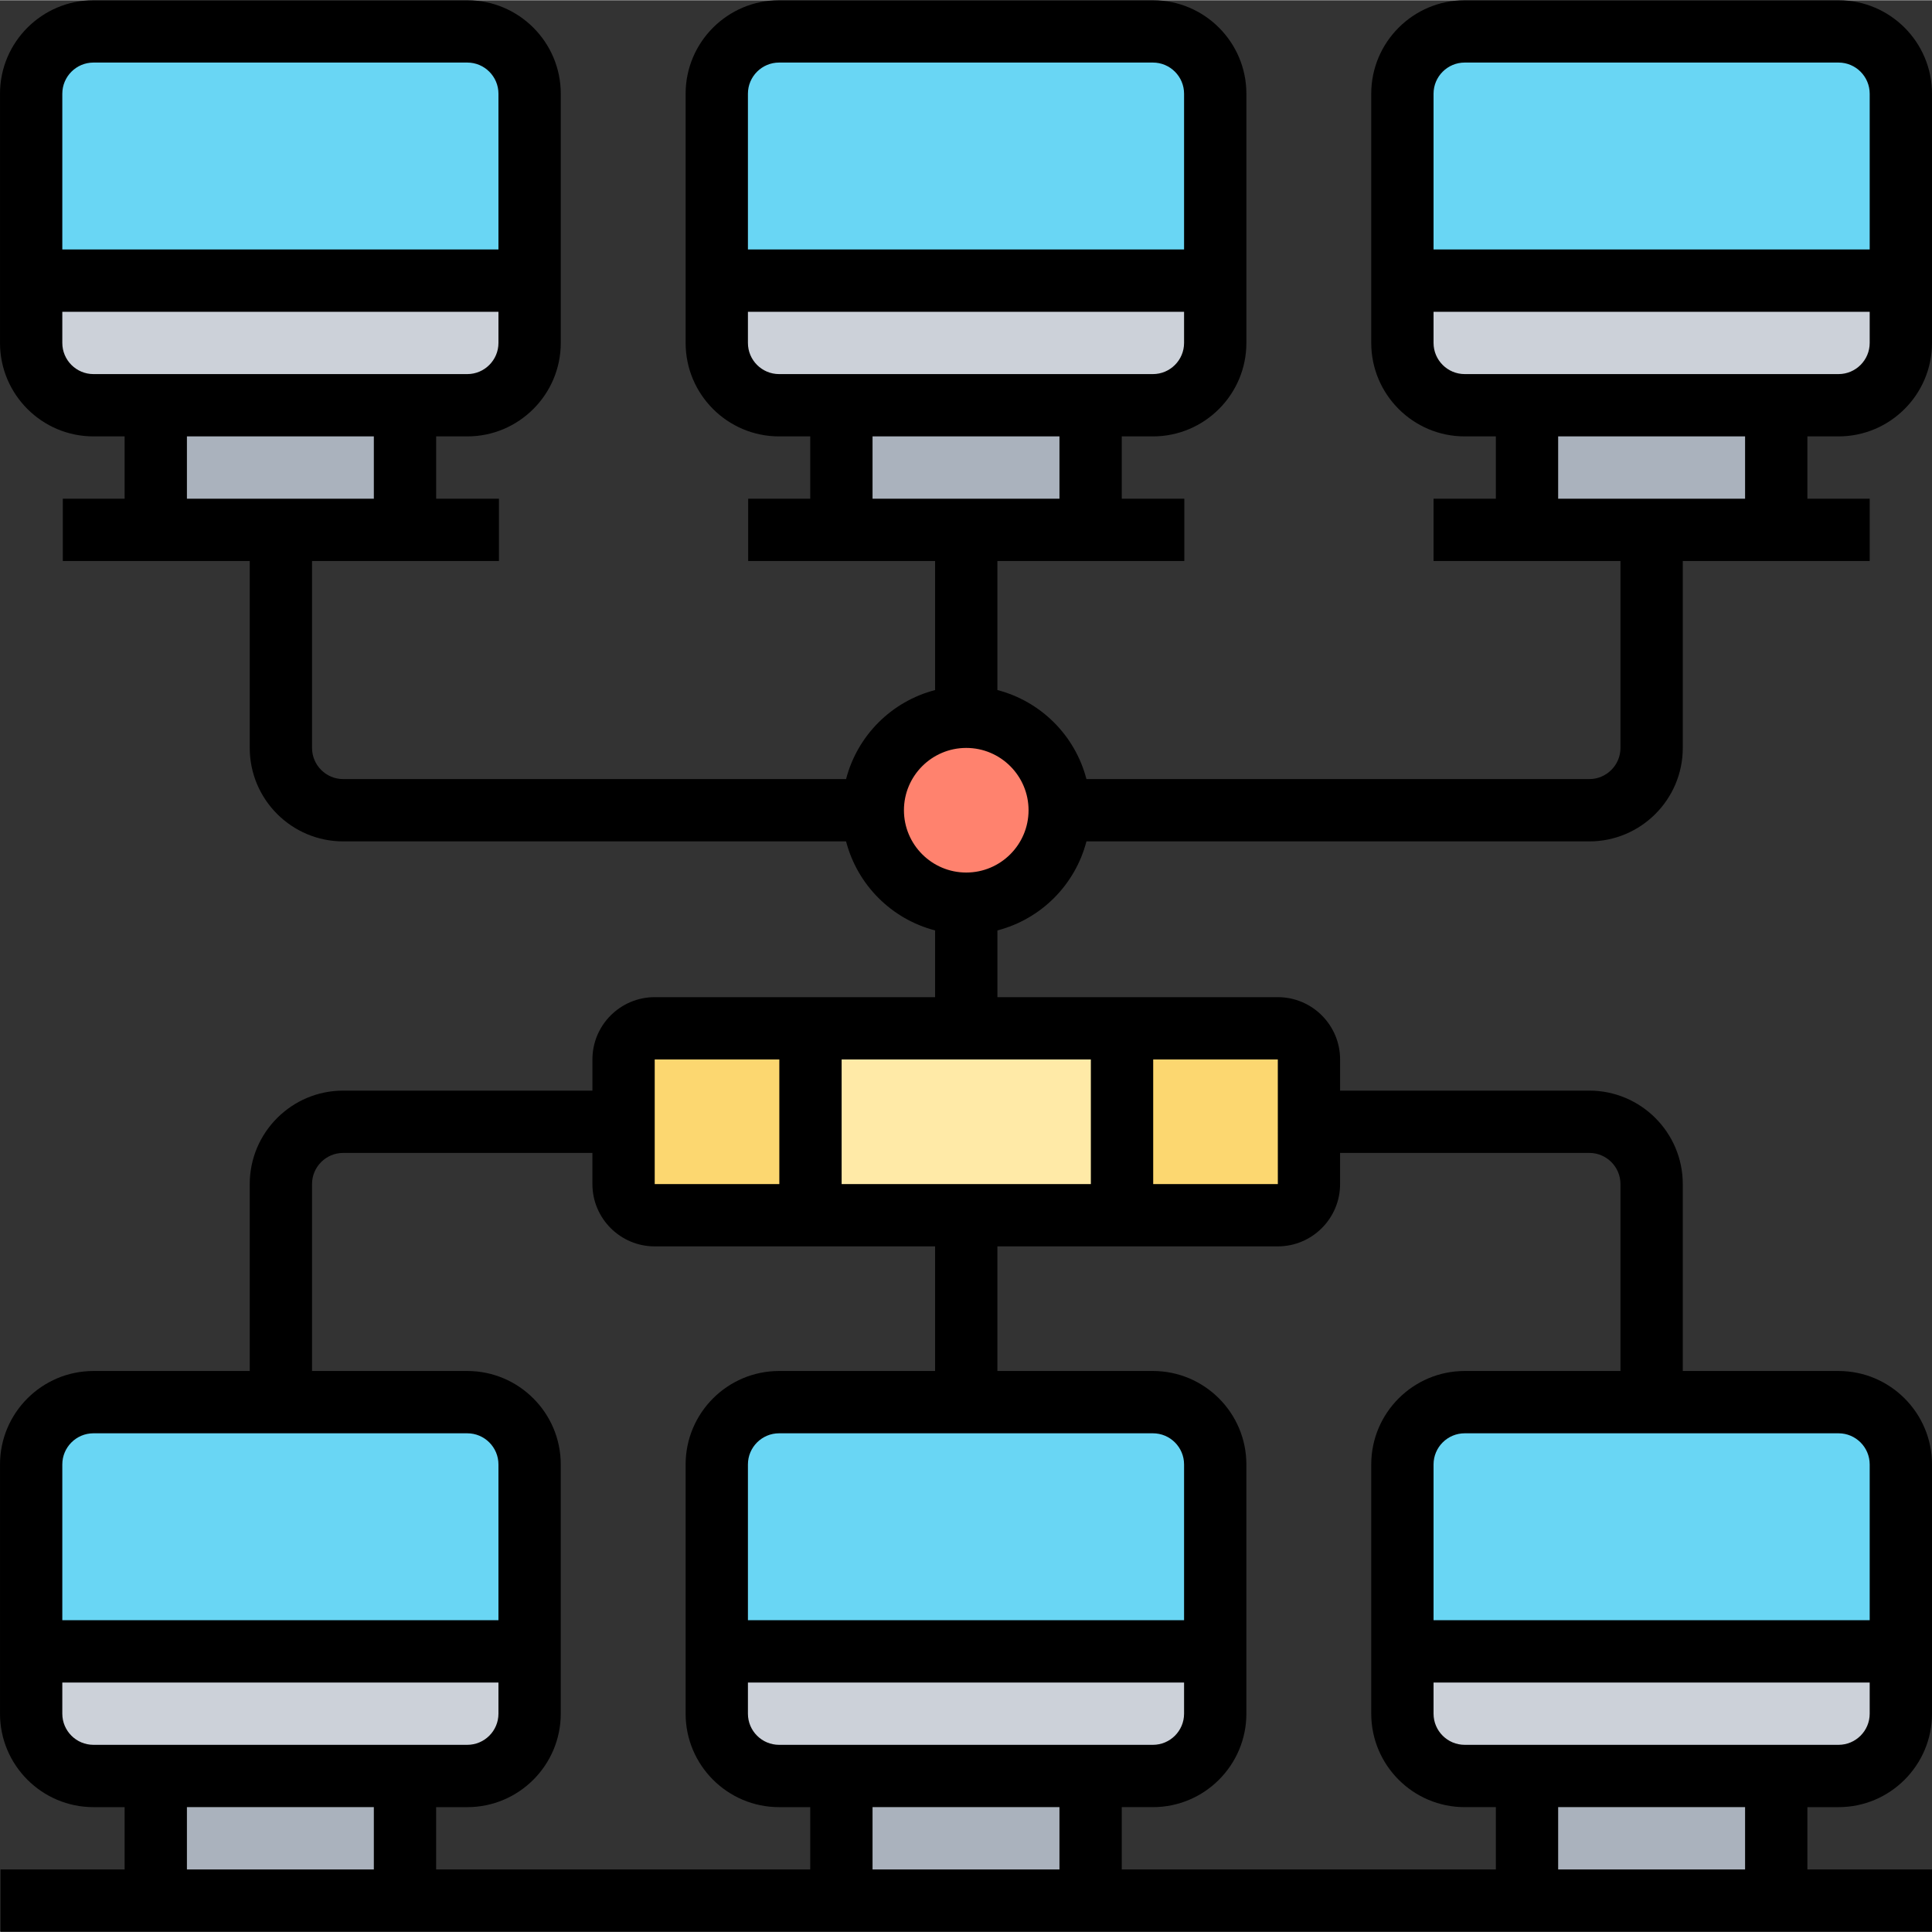 <svg xmlns="http://www.w3.org/2000/svg" id="Layer_5" height="512" viewBox="0 0 62.016 62" width="512"><rect x="0" y="0" width="62.016" height="62" fill="#333333" stroke="none"/><g><g><g><path d="m61.016 47v6h-16v-6c0-1.1.9-2 2-2h6 6c1.1 0 2 .9 2 2z" fill="#69d6f4"></path></g><g><path d="m39.006 47v6h-16v-6c0-1.1.9-2 2-2h6.01 5.99c1.11 0 2 .9 2 2z" fill="#69d6f4"></path></g><g><path d="m16.996 47v6h-16v-6c0-1.1.9-2 2-2h6.02 5.98c1.11 0 2 .9 2 2z" fill="#69d6f4"></path></g><g><path d="m61.016 53v2c0 1.1-.9 2-2 2h-2-8-2c-1.1 0-2-.9-2-2v-2z" fill="#ccd1d9"></path></g><g><path d="m39.006 53v2c0 1.1-.89 2-2 2h-2-8-2c-1.1 0-2-.9-2-2v-2z" fill="#ccd1d9"></path></g><g><path d="m16.996 53v2c0 1.1-.89 2-2 2h-2-8-2c-1.1 0-2-.9-2-2v-2z" fill="#ccd1d9"></path></g><g><path d="m49.016 57h8v4h-8z" fill="#aab2bd"></path></g><g><path d="m27.006 57h8v4h-8z" fill="#aab2bd"></path></g><g><path d="m4.996 57h8v4h-8z" fill="#aab2bd"></path></g><g><path d="m61.016 9v2c0 1.1-.9 2-2 2h-2-8-2c-1.1 0-2-.9-2-2v-2z" fill="#ccd1d9"></path></g><g><path d="m61.016 3v6h-16v-6c0-1.1.9-2 2-2h12c1.1 0 2 .9 2 2z" fill="#69d6f4"></path></g><g><path d="m57.016 13v4h-4-4v-4z" fill="#aab2bd"></path></g><g><path d="m42.016 36v2c0 .55-.45 1-1 1h-5v-6h5c.55 0 1 .45 1 1z" fill="#fcd770"></path></g><g><path d="m39.006 9v2c0 1.1-.89 2-2 2h-2-8-2c-1.1 0-2-.9-2-2v-2z" fill="#ccd1d9"></path></g><g><path d="m39.006 3v6h-16v-6c0-1.1.9-2 2-2h12c1.11 0 2 .9 2 2z" fill="#69d6f4"></path></g><g><path d="m36.016 33v6h-5-5v-6h5z" fill="#ffeaa7"></path></g><g><path d="m35.006 13v4h-3.99-4.01v-4z" fill="#aab2bd"></path></g><g><circle cx="31.016" cy="26" fill="#ff826e" r="3"></circle></g><g><path d="m26.016 33v6h-5c-.55 0-1-.45-1-1v-2-2c0-.55.45-1 1-1z" fill="#fcd770"></path></g><g><path d="m16.996 9v2c0 1.1-.89 2-2 2h-2-8-2c-1.1 0-2-.9-2-2v-2z" fill="#ccd1d9"></path></g><g><path d="m16.996 3v6h-16v-6c0-1.1.9-2 2-2h12c1.11 0 2 .9 2 2z" fill="#69d6f4"></path></g><g><path d="m12.996 13v4h-3.98-4.02v-4z" fill="#aab2bd"></path></g></g><path d="m59.016 14c1.654 0 3-1.346 3-3v-8c0-1.654-1.346-3-3-3h-12c-1.654 0-3 1.346-3 3v8c0 1.654 1.346 3 3 3h1v2h-2v2h6v6c0 .551-.449 1-1 1h-16.142c-.364-1.399-1.459-2.494-2.858-2.858v-4.142h6v-2h-2.008v-2h1c1.654 0 3-1.346 3-3v-8c0-1.654-1.346-3-3-3h-12c-1.654 0-3 1.346-3 3v8c0 1.654 1.346 3 3 3h1v2h-1.992v2h6v4.142c-1.399.364-2.494 1.459-2.858 2.858h-16.142c-.551 0-1-.449-1-1v-6h6v-2h-2.016v-2h1c1.654 0 3-1.346 3-3v-8c0-1.654-1.346-3-3-3h-12c-1.654 0-3 1.346-3 3v8c0 1.654 1.346 3 3 3h1v2h-1.984v2h6v6c0 1.654 1.346 3 3 3h16.142c.364 1.399 1.459 2.494 2.858 2.858v2.142h-9c-1.103 0-2 .897-2 2v1h-8c-1.654 0-3 1.346-3 3v6h-5.016c-1.654 0-3 1.346-3 3v8c0 1.654 1.346 3 3 3h1v2h-3.984v2h62v-2h-4v-2h1c1.654 0 3-1.346 3-3v-8c0-1.654-1.346-3-3-3h-5v-6c0-1.654-1.346-3-3-3h-8v-1c0-1.103-.897-2-2-2h-9v-2.142c1.399-.364 2.494-1.459 2.858-2.858h16.142c1.654 0 3-1.346 3-3v-6h6v-2h-2v-2zm-34.008-12h12c.551 0 1 .449 1 1v5h-14v-5c0-.551.449-1 1-1zm-1 9v-1h14v1c0 .551-.449 1-1 1h-12c-.551 0-1-.449-1-1zm4 3h6v2h-6zm-25.008-12h12c.551 0 1 .449 1 1v5h-14v-5c0-.551.449-1 1-1zm-1 9v-1h14v1c0 .551-.449 1-1 1h-12c-.551 0-1-.449-1-1zm4 3h6v2h-6zm21.016 24v-4h8v4zm-6-4h4v4h-4zm-11 4c0-.552.449-1 1-1h8v1c0 1.103.897 2 2 2h9v4h-5.008c-1.654 0-3 1.346-3 3v8c0 1.654 1.346 3 3 3h1v2h-12.008v-2h1c1.654 0 3-1.346 3-3v-8c0-1.654-1.346-3-3-3h-4.984zm23.992 20v2h-6v-2zm-9-2c-.551 0-1-.448-1-1v-1h14v1c0 .552-.449 1-1 1zm13-4h-14v-5c0-.552.449-1 1-1h12c.551 0 1 .448 1 1zm-35.008-6h12c.551 0 1 .448 1 1v5h-14v-5c0-.552.449-1 1-1zm-1 9v-1h14v1c0 .552-.449 1-1 1h-12c-.551 0-1-.448-1-1zm4 3h6v2h-6zm50.016 2h-6v-2h6zm3-4h-12c-.551 0-1-.448-1-1v-1h14v1c0 .552-.449 1-1 1zm1-9v5h-14v-5c0-.552.449-1 1-1h12c.551 0 1 .448 1 1zm-9-10c.551 0 1 .448 1 1v6h-5c-1.654 0-3 1.346-3 3v8c0 1.654 1.346 3 3 3h1v2h-12.008v-2h1c1.654 0 3-1.346 3-3v-8c0-1.654-1.346-3-3-3h-4.992v-4h9c1.103 0 2-.897 2-2v-1zm-9.998 1h-4.001v-4h4zm-10.002-10c-1.103 0-2-.897-2-2s.897-2 2-2 2 .897 2 2-.897 2-2 2zm16-26h12c.551 0 1 .449 1 1v5h-14v-5c0-.551.449-1 1-1zm-1 9v-1h14v1c0 .551-.449 1-1 1h-12c-.551 0-1-.449-1-1zm10 5h-6v-2h6z"></path></g></svg>